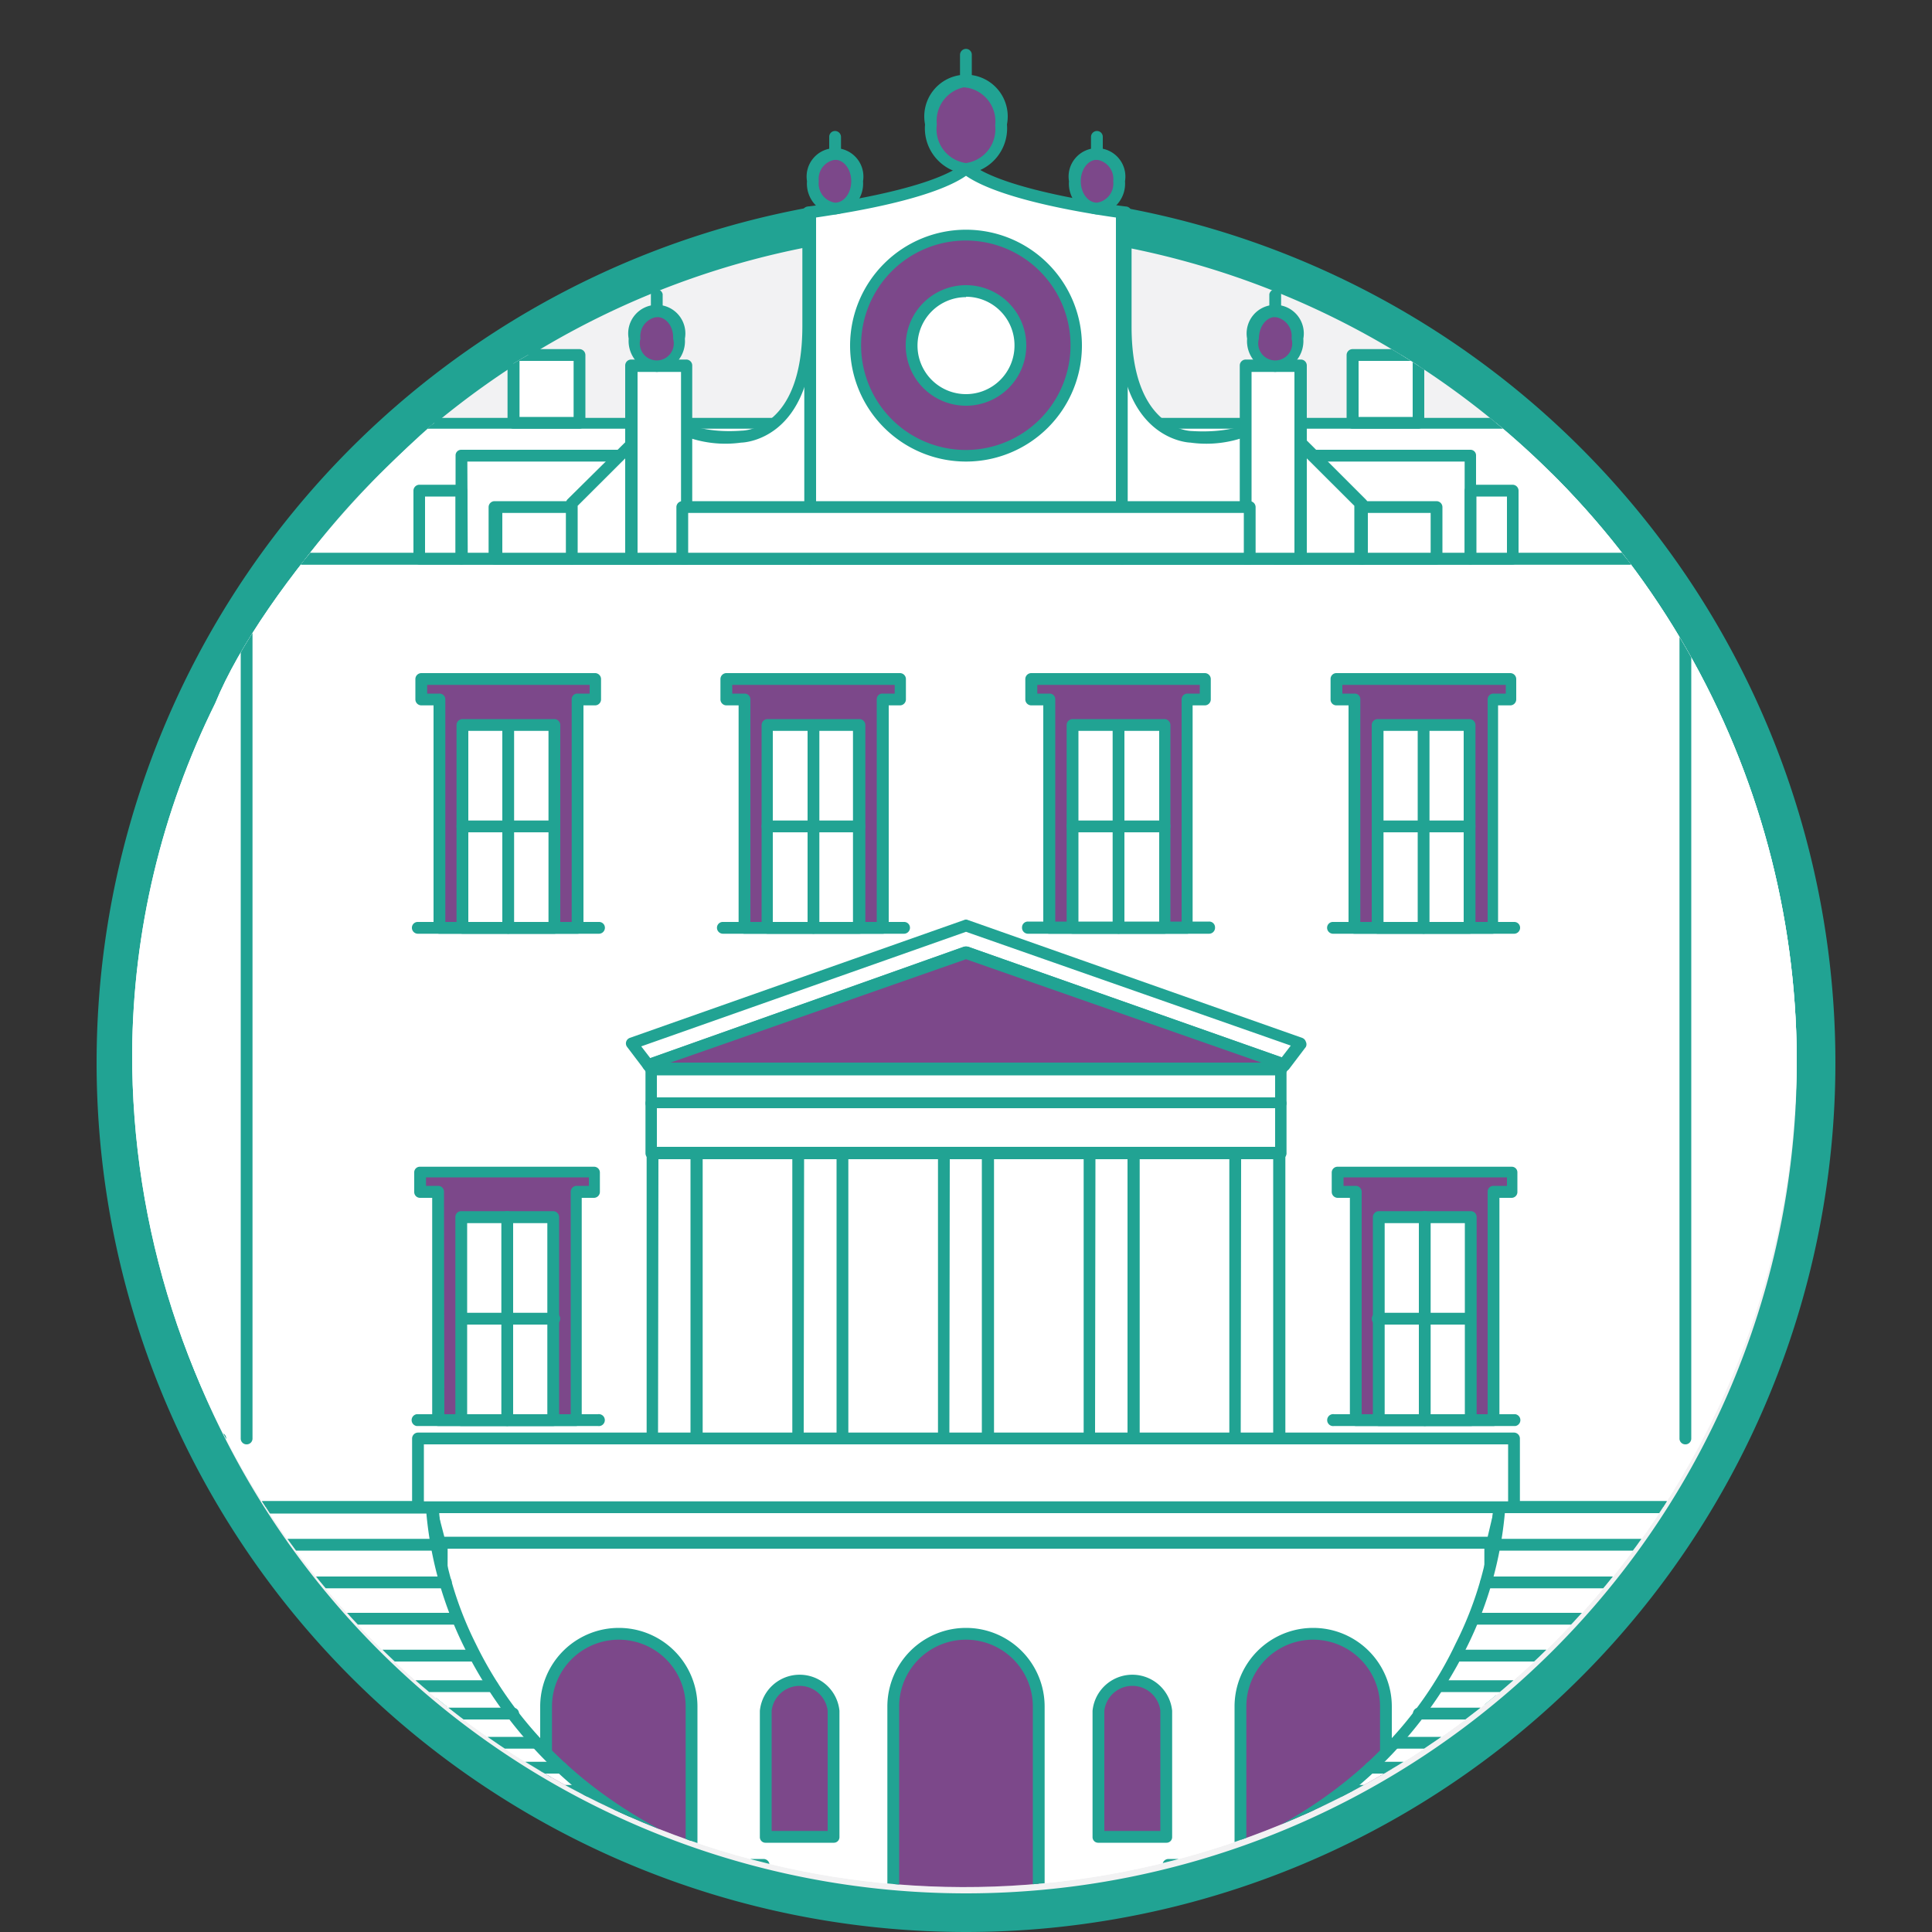 <svg id="ee5cfee9-d7be-4206-b0e6-d73f77500897" data-name="Layer 1" xmlns="http://www.w3.org/2000/svg" xmlns:xlink="http://www.w3.org/1999/xlink" viewBox="0 0 100 100"><rect x="0" y="0" width="100" height="100" fill="#333333" stroke="none"/><defs><style>.e8008dee-e476-4b03-8d6b-728af39c4eb4{fill:none;}.edc10908-64be-4241-b587-ab79366577a1{fill:#f2f2f3;}.b1302134-9e69-4011-a4de-a2a62435867b{fill:#21a393;}.f7893887-be23-4b32-9ea1-f15467b86771{clip-path:url(#a31acb4a-6ce8-41b7-b560-bdaf9e9a2a44);}.a06958da-f9d3-49f4-8c5c-467b8bf60094{fill:#fff;}.f8198b2d-4265-42f2-8d75-02bf1dbea6a1{fill:#7c488a;}.e67190f6-6859-4be3-a306-122ce189b8e1{clip-path:url(#ba9997ee-4f87-4f62-a33d-faa1277625e9);}</style><clipPath id="a31acb4a-6ce8-41b7-b560-bdaf9e9a2a44"><path class="e8008dee-e476-4b03-8d6b-728af39c4eb4" d="M93,54.73a43.08,43.08,0,1,1-86.16-.27,41.39,41.39,0,0,1,4.3-18.06c2.41-5.9,10.61-15.19,16.65-18.27.15-4.42-.4-5.94,1.08-11C30.93.22,48.75.67,50,.67c2.12,0,12.8-.19,18-.24.12,0,3.64,3.88,3.7,3.78.8-1.35.17,5.08.28,13.83A43,43,0,0,1,93,54.73Z"/></clipPath><clipPath id="ba9997ee-4f87-4f62-a33d-faa1277625e9"><path class="e8008dee-e476-4b03-8d6b-728af39c4eb4" d="M-32.54,54.73A43.12,43.12,0,0,1-78.28,97.92a43.33,43.33,0,0,1-40.41-43.46A41.52,41.52,0,0,1-114.4,36.4c2.42-5.9,10.61-15.19,16.65-18.27.16-4.42-.4-5.94,1.08-11C-94.62.22-76.79.67-75.58.67c2.11,0,12.8-.19,18-.24.11,0,3.63,3.88,3.69,3.78.81-1.35.17,5.08.28,13.83A42.49,42.49,0,0,1-38.24,33.62,42.45,42.45,0,0,1-32.54,54.73Z"/></clipPath></defs><title>boboli-gardens</title><circle class="edc10908-64be-4241-b587-ab79366577a1" cx="49.83" cy="55.18" r="43.89"/><path class="b1302134-9e69-4011-a4de-a2a62435867b" d="M50,12A43,43,0,1,1,7,55,43,43,0,0,1,50,12m0-2A45,45,0,1,0,95,55,45,45,0,0,0,50,10Z"/><g class="f7893887-be23-4b32-9ea1-f15467b86771"><rect class="a06958da-f9d3-49f4-8c5c-467b8bf60094" x="3.59" y="24.51" width="20.89" height="66.03"/><rect class="a06958da-f9d3-49f4-8c5c-467b8bf60094" x="76.07" y="24.51" width="20.89" height="66.03"/><rect class="a06958da-f9d3-49f4-8c5c-467b8bf60094" x="-11.37" y="28.91" width="122.74" height="62.52"/><path class="b1302134-9e69-4011-a4de-a2a62435867b" d="M111.37,91.74H-11.37a.3.3,0,0,1-.3-.31V28.91a.3.3,0,0,1,.3-.3H111.37a.3.3,0,0,1,.3.3V91.43A.3.3,0,0,1,111.37,91.74Zm-122.43-.61H111.06V29.22H-11.06Z"/><rect class="a06958da-f9d3-49f4-8c5c-467b8bf60094" x="-27.61" y="78.01" width="155.22" height="20.31"/><path class="b1302134-9e69-4011-a4de-a2a62435867b" d="M127.61,98.63H-27.61a.3.3,0,0,1-.3-.3V78a.29.29,0,0,1,.3-.3H127.61a.29.29,0,0,1,.3.3V98.33A.3.3,0,0,1,127.61,98.63ZM-27.3,98H127.3V78.32H-27.3Z"/><path class="a06958da-f9d3-49f4-8c5c-467b8bf60094" d="M.94,82a6,6,0,0,0-6.25,5.7V98.33H7.18V87.69A6,6,0,0,0,.94,82Z"/><path class="b1302134-9e69-4011-a4de-a2a62435867b" d="M7.18,98.63H-5.31a.31.31,0,0,1-.3-.3V87.69a6.31,6.31,0,0,1,6.55-6,6.3,6.3,0,0,1,6.54,6V98.33A.3.3,0,0,1,7.18,98.63ZM-5,98H6.87V87.69a5.69,5.69,0,0,0-5.93-5.4A5.69,5.69,0,0,0-5,87.69Z"/><path class="a06958da-f9d3-49f4-8c5c-467b8bf60094" d="M.94,85.47A2.66,2.66,0,0,0-1.84,88V98.33H3.72V88A2.67,2.67,0,0,0,.94,85.47Z"/><path class="b1302134-9e69-4011-a4de-a2a62435867b" d="M3.72,98.63H-1.84a.31.31,0,0,1-.31-.3V88A3,3,0,0,1,.94,85.16,3,3,0,0,1,4,88V98.33A.31.31,0,0,1,3.72,98.63ZM-1.54,98h5V88A2.37,2.37,0,0,0,.94,85.77,2.37,2.37,0,0,0-1.54,88Z"/><path class="a06958da-f9d3-49f4-8c5c-467b8bf60094" d="M99.06,82a6,6,0,0,0-6.24,5.7V98.33h12.49V87.69A6,6,0,0,0,99.06,82Z"/><path class="b1302134-9e69-4011-a4de-a2a62435867b" d="M105.31,98.63H92.82a.3.3,0,0,1-.3-.3V87.69a6.57,6.57,0,0,1,13.09,0V98.33A.31.31,0,0,1,105.31,98.63ZM93.13,98H105V87.69a6,6,0,0,0-11.87,0Z"/><path class="a06958da-f9d3-49f4-8c5c-467b8bf60094" d="M99.06,85.47A2.67,2.67,0,0,0,96.28,88V98.33h5.56V88A2.66,2.66,0,0,0,99.06,85.47Z"/><path class="b1302134-9e69-4011-a4de-a2a62435867b" d="M101.84,98.63H96.28a.31.31,0,0,1-.3-.3V88a3.09,3.09,0,0,1,6.17,0V98.33A.31.31,0,0,1,101.84,98.63ZM96.59,98h5V88a2.49,2.49,0,0,0-5,0Z"/><polygon class="a06958da-f9d3-49f4-8c5c-467b8bf60094" points="67.3 54.01 66.45 55.13 50 49.33 33.55 55.13 32.7 54.01 50 47.9 67.3 54.01"/><path class="b1302134-9e69-4011-a4de-a2a62435867b" d="M66.45,55.44l-.1,0L50,49.65,33.65,55.42a.3.3,0,0,1-.34-.11l-.85-1.12a.3.3,0,0,1-.05-.27.31.31,0,0,1,.19-.2l17.3-6.1a.23.23,0,0,1,.2,0l17.3,6.1a.31.31,0,0,1,.19.2.3.3,0,0,1,0,.27l-.85,1.12A.31.31,0,0,1,66.45,55.44ZM50,49l.1,0,16.24,5.73.47-.61L50,48.23,33.19,54.16l.47.61L49.9,49Z"/><polygon class="f8198b2d-4265-42f2-8d75-02bf1dbea6a1" points="66.45 55.13 66.28 55.35 33.72 55.35 33.55 55.13 50 49.33 66.45 55.13"/><path class="b1302134-9e69-4011-a4de-a2a62435867b" d="M66.28,55.65H33.72a.3.3,0,0,1-.25-.12l-.16-.22a.28.28,0,0,1-.05-.27.31.31,0,0,1,.19-.2L49.9,49a.34.34,0,0,1,.2,0l16.45,5.8a.31.31,0,0,1,.19.2.28.28,0,0,1,0,.27l-.16.22A.3.3,0,0,1,66.28,55.65ZM34.71,55H65.29L50,49.65Z"/><rect class="a06958da-f9d3-49f4-8c5c-467b8bf60094" x="33.72" y="55.35" width="32.56" height="1.76"/><path class="b1302134-9e69-4011-a4de-a2a62435867b" d="M66.28,57.41H33.72a.31.31,0,0,1-.31-.3V55.35a.3.3,0,0,1,.31-.3H66.28a.3.3,0,0,1,.31.3v1.76A.31.31,0,0,1,66.28,57.41ZM34,56.8H66V55.66H34Z"/><polygon class="a06958da-f9d3-49f4-8c5c-467b8bf60094" points="77.28 79.86 22.73 79.86 22.3 78.01 77.7 78.01 77.28 79.86"/><path class="b1302134-9e69-4011-a4de-a2a62435867b" d="M77.28,80.16H22.72a.3.3,0,0,1-.29-.23L22,78.08a.3.3,0,0,1,.06-.26.32.32,0,0,1,.24-.11H77.7a.32.32,0,0,1,.24.11.3.3,0,0,1,.06.26l-.43,1.85A.3.3,0,0,1,77.28,80.16ZM23,79.55H77l.29-1.23H22.68Z"/><rect class="a06958da-f9d3-49f4-8c5c-467b8bf60094" x="22.87" y="79.86" width="54.27" height="18.47"/><path class="b1302134-9e69-4011-a4de-a2a62435867b" d="M77.13,98.63H22.87a.31.31,0,0,1-.31-.3V79.86a.31.31,0,0,1,.31-.31H77.13a.31.31,0,0,1,.31.31V98.33A.31.31,0,0,1,77.13,98.63Zm-54-.61H76.83V80.16H23.17Z"/><path class="f8198b2d-4265-42f2-8d75-02bf1dbea6a1" d="M50,84.57a3.76,3.76,0,0,0-3.76,3.76v10h7.52v-10A3.76,3.76,0,0,0,50,84.57Z"/><path class="b1302134-9e69-4011-a4de-a2a62435867b" d="M53.76,98.63H46.24a.31.31,0,0,1-.31-.3v-10a4.07,4.07,0,0,1,8.14,0v10A.31.31,0,0,1,53.76,98.63ZM46.54,98h6.92V88.33a3.46,3.46,0,0,0-6.92,0Z"/><path class="f8198b2d-4265-42f2-8d75-02bf1dbea6a1" d="M68,84.57a3.76,3.76,0,0,0-3.76,3.76v10h7.52v-10A3.76,3.76,0,0,0,68,84.57Z"/><path class="b1302134-9e69-4011-a4de-a2a62435867b" d="M71.73,98.63H64.21a.31.31,0,0,1-.31-.3v-10a4.07,4.07,0,0,1,8.14,0v10A.31.31,0,0,1,71.73,98.63ZM64.51,98h6.92V88.33a3.46,3.46,0,0,0-6.92,0Z"/><path class="f8198b2d-4265-42f2-8d75-02bf1dbea6a1" d="M32,84.57a3.76,3.76,0,0,0-3.76,3.76v10h7.52v-10A3.76,3.76,0,0,0,32,84.57Z"/><path class="b1302134-9e69-4011-a4de-a2a62435867b" d="M35.79,98.63H28.27a.31.31,0,0,1-.31-.3v-10a4.07,4.07,0,0,1,8.14,0v10A.31.31,0,0,1,35.79,98.63ZM28.57,98h6.92V88.33a3.46,3.46,0,0,0-6.92,0Z"/><polygon class="a06958da-f9d3-49f4-8c5c-467b8bf60094" points="4.67 35.15 -4.35 35.15 -4.35 36.2 -3.42 36.2 -3.42 48.02 3.73 48.02 3.73 36.2 4.67 36.2 4.67 35.15"/><path class="b1302134-9e69-4011-a4de-a2a62435867b" d="M3.73,48.33H-3.42a.3.3,0,0,1-.3-.31V36.51h-.63a.31.31,0,0,1-.31-.31V35.15a.31.31,0,0,1,.31-.31h9a.3.3,0,0,1,.3.31V36.2a.3.3,0,0,1-.3.31H4V48A.31.31,0,0,1,3.73,48.33Zm-6.84-.61H3.43V36.2a.29.29,0,0,1,.3-.3h.63v-.45H-4v.45h.63a.3.3,0,0,1,.31.3Z"/><rect class="a06958da-f9d3-49f4-8c5c-467b8bf60094" x="-2.22" y="37.52" width="4.76" height="10.5"/><path class="b1302134-9e69-4011-a4de-a2a62435867b" d="M2.54,48.33H-2.22A.31.31,0,0,1-2.53,48V37.52a.31.31,0,0,1,.31-.3H2.54a.31.31,0,0,1,.3.3V48A.31.31,0,0,1,2.54,48.33Zm-4.46-.61H2.23V37.83H-1.92Z"/><path class="b1302134-9e69-4011-a4de-a2a62435867b" d="M.16,48.33A.31.31,0,0,1-.15,48V37.52a.31.31,0,0,1,.31-.3.3.3,0,0,1,.3.3V48A.3.3,0,0,1,.16,48.33Z"/><path class="b1302134-9e69-4011-a4de-a2a62435867b" d="M2.54,43.08H-2.22a.31.31,0,0,1-.31-.31.3.3,0,0,1,.31-.3H2.54a.3.3,0,0,1,.3.3A.31.31,0,0,1,2.54,43.08Z"/><path class="b1302134-9e69-4011-a4de-a2a62435867b" d="M4.85,48.33H-4.53A.31.31,0,0,1-4.84,48a.3.3,0,0,1,.31-.3H4.85a.3.3,0,0,1,.3.3A.31.31,0,0,1,4.85,48.33Z"/><polygon class="a06958da-f9d3-49f4-8c5c-467b8bf60094" points="4.67 60.63 -4.35 60.63 -4.35 61.69 -3.42 61.69 -3.42 73.5 3.73 73.5 3.73 61.69 4.67 61.69 4.67 60.63"/><path class="b1302134-9e69-4011-a4de-a2a62435867b" d="M3.73,73.81H-3.42a.3.3,0,0,1-.3-.3V62h-.63a.31.31,0,0,1-.31-.31v-1a.3.3,0,0,1,.31-.3h9a.29.29,0,0,1,.3.3v1a.3.3,0,0,1-.3.31H4V73.51A.31.31,0,0,1,3.73,73.81Zm-6.84-.61H3.43V61.68a.3.3,0,0,1,.3-.3h.63v-.44H-4v.44h.63a.31.31,0,0,1,.31.3Z"/><rect class="a06958da-f9d3-49f4-8c5c-467b8bf60094" x="-2.22" y="63.01" width="4.76" height="10.5"/><path class="b1302134-9e69-4011-a4de-a2a62435867b" d="M2.54,73.81H-2.22a.31.31,0,0,1-.31-.3V63a.31.31,0,0,1,.31-.31H2.54a.31.31,0,0,1,.3.31v10.5A.31.31,0,0,1,2.54,73.81Zm-4.46-.61H2.23V63.31H-1.92Z"/><path class="b1302134-9e69-4011-a4de-a2a62435867b" d="M.16,73.81a.31.31,0,0,1-.31-.3V63a.31.31,0,0,1,.31-.31.3.3,0,0,1,.3.31v10.5A.3.3,0,0,1,.16,73.81Z"/><path class="b1302134-9e69-4011-a4de-a2a62435867b" d="M2.54,68.56H-2.22a.31.31,0,0,1-.31-.3A.31.31,0,0,1-2.22,68H2.54a.31.31,0,0,1,0,.61Z"/><path class="b1302134-9e69-4011-a4de-a2a62435867b" d="M4.85,73.81H-4.53a.31.31,0,0,1-.31-.3.31.31,0,0,1,.31-.31H4.85a.31.31,0,0,1,0,.61Z"/><polygon class="a06958da-f9d3-49f4-8c5c-467b8bf60094" points="104.35 35.15 95.33 35.15 95.33 36.2 96.27 36.2 96.27 48.02 103.42 48.02 103.42 36.2 104.35 36.2 104.35 35.15"/><path class="b1302134-9e69-4011-a4de-a2a62435867b" d="M103.42,48.33H96.27A.31.31,0,0,1,96,48V36.51h-.63a.3.3,0,0,1-.3-.31V35.15a.3.3,0,0,1,.3-.31h9a.31.31,0,0,1,.31.31V36.2a.31.31,0,0,1-.31.31h-.63V48A.3.3,0,0,1,103.42,48.33Zm-6.85-.61h6.54V36.2a.3.3,0,0,1,.31-.3h.63v-.45H95.64v.45h.63a.29.29,0,0,1,.3.3Z"/><rect class="a06958da-f9d3-49f4-8c5c-467b8bf60094" x="97.46" y="37.52" width="4.76" height="10.5"/><path class="b1302134-9e69-4011-a4de-a2a62435867b" d="M102.22,48.33H97.46a.31.31,0,0,1-.3-.31V37.52a.31.31,0,0,1,.3-.3h4.76a.31.31,0,0,1,.31.3V48A.31.31,0,0,1,102.22,48.33Zm-4.45-.61h4.15V37.83H97.77Z"/><path class="b1302134-9e69-4011-a4de-a2a62435867b" d="M99.84,48.33a.3.3,0,0,1-.3-.31V37.52a.3.3,0,0,1,.3-.3.31.31,0,0,1,.31.3V48A.31.31,0,0,1,99.84,48.33Z"/><path class="b1302134-9e69-4011-a4de-a2a62435867b" d="M102.22,43.08H97.46a.31.31,0,0,1-.3-.31.3.3,0,0,1,.3-.3h4.76a.3.3,0,0,1,.31.3A.31.31,0,0,1,102.22,43.08Z"/><path class="b1302134-9e69-4011-a4de-a2a62435867b" d="M104.53,48.33H95.15a.31.31,0,0,1-.3-.31.3.3,0,0,1,.3-.3h9.38a.3.3,0,0,1,.31.3A.31.31,0,0,1,104.53,48.33Z"/><polygon class="a06958da-f9d3-49f4-8c5c-467b8bf60094" points="104.35 60.63 95.33 60.63 95.33 61.69 96.27 61.69 96.27 73.5 103.42 73.5 103.42 61.69 104.35 61.69 104.35 60.63"/><path class="b1302134-9e69-4011-a4de-a2a62435867b" d="M103.42,73.81H96.27a.31.31,0,0,1-.31-.3V62h-.63a.3.3,0,0,1-.3-.31v-1a.29.29,0,0,1,.3-.3h9a.3.3,0,0,1,.31.3v1a.31.31,0,0,1-.31.31h-.63V73.51A.3.3,0,0,1,103.42,73.81Zm-6.85-.61h6.54V61.68a.31.31,0,0,1,.31-.3h.63v-.44H95.64v.44h.63a.3.3,0,0,1,.3.3Z"/><rect class="a06958da-f9d3-49f4-8c5c-467b8bf60094" x="97.46" y="63.01" width="4.76" height="10.5"/><path class="b1302134-9e69-4011-a4de-a2a62435867b" d="M102.22,73.81H97.46a.31.31,0,0,1-.3-.3V63a.31.31,0,0,1,.3-.31h4.76a.31.31,0,0,1,.31.31v10.5A.31.31,0,0,1,102.22,73.81Zm-4.45-.61h4.15V63.31H97.77Z"/><path class="b1302134-9e69-4011-a4de-a2a62435867b" d="M99.84,73.81a.3.3,0,0,1-.3-.3V63a.3.3,0,0,1,.3-.31.31.31,0,0,1,.31.31v10.5A.31.31,0,0,1,99.84,73.81Z"/><path class="b1302134-9e69-4011-a4de-a2a62435867b" d="M102.22,68.56H97.46a.31.31,0,0,1,0-.61h4.76a.31.31,0,1,1,0,.61Z"/><path class="b1302134-9e69-4011-a4de-a2a62435867b" d="M104.53,73.81H95.15a.31.31,0,0,1,0-.61h9.38a.31.31,0,1,1,0,.61Z"/><polygon class="f8198b2d-4265-42f2-8d75-02bf1dbea6a1" points="30.76 60.63 21.74 60.63 21.74 61.69 22.68 61.69 22.68 73.5 29.83 73.5 29.83 61.69 30.76 61.69 30.76 60.63"/><path class="b1302134-9e69-4011-a4de-a2a62435867b" d="M29.83,73.81H22.68a.31.31,0,0,1-.31-.3V62h-.63a.3.3,0,0,1-.3-.31v-1a.29.29,0,0,1,.3-.3h9a.3.3,0,0,1,.31.3v1a.31.31,0,0,1-.31.31h-.63V73.51A.31.31,0,0,1,29.83,73.81ZM23,73.2h6.54V61.68a.31.31,0,0,1,.31-.3h.63v-.44H22.05v.44h.63a.3.3,0,0,1,.3.3Z"/><rect class="a06958da-f9d3-49f4-8c5c-467b8bf60094" x="23.87" y="63.01" width="4.76" height="10.5"/><path class="b1302134-9e69-4011-a4de-a2a62435867b" d="M28.63,73.81H23.87a.3.3,0,0,1-.3-.3V63a.3.3,0,0,1,.3-.31h4.76a.31.31,0,0,1,.31.31v10.5A.31.31,0,0,1,28.63,73.81Zm-4.45-.61h4.15V63.31H24.18Z"/><path class="b1302134-9e69-4011-a4de-a2a62435867b" d="M26.25,73.81a.3.3,0,0,1-.3-.3V63a.3.3,0,0,1,.3-.31.31.31,0,0,1,.31.31v10.5A.31.31,0,0,1,26.25,73.81Z"/><path class="b1302134-9e69-4011-a4de-a2a62435867b" d="M28.63,68.56H23.87a.31.31,0,0,1,0-.61h4.76a.31.31,0,1,1,0,.61Z"/><path class="b1302134-9e69-4011-a4de-a2a62435867b" d="M30.94,73.81H21.56a.31.31,0,0,1,0-.61h9.38a.31.31,0,1,1,0,.61Z"/><polygon class="f8198b2d-4265-42f2-8d75-02bf1dbea6a1" points="78.26 60.63 69.24 60.63 69.24 61.69 70.17 61.69 70.17 73.5 77.32 73.5 77.32 61.69 78.26 61.69 78.26 60.63"/><path class="b1302134-9e69-4011-a4de-a2a62435867b" d="M77.32,73.81H70.17a.31.31,0,0,1-.3-.3V62h-.63a.31.31,0,0,1-.31-.31v-1a.3.3,0,0,1,.31-.3h9a.29.29,0,0,1,.3.3v1a.3.3,0,0,1-.3.31h-.63V73.51A.31.31,0,0,1,77.32,73.81Zm-6.84-.61H77V61.68a.3.3,0,0,1,.3-.3H78v-.44H69.54v.44h.63a.31.31,0,0,1,.31.3Z"/><rect class="a06958da-f9d3-49f4-8c5c-467b8bf60094" x="71.37" y="63.01" width="4.76" height="10.5"/><path class="b1302134-9e69-4011-a4de-a2a62435867b" d="M76.13,73.81H71.37a.31.31,0,0,1-.31-.3V63a.31.31,0,0,1,.31-.31h4.76a.3.3,0,0,1,.3.31v10.5A.3.3,0,0,1,76.13,73.81Zm-4.46-.61h4.15V63.31H71.67Z"/><path class="b1302134-9e69-4011-a4de-a2a62435867b" d="M73.75,73.81a.31.31,0,0,1-.31-.3V63a.31.31,0,0,1,.31-.31.3.3,0,0,1,.3.31v10.5A.3.3,0,0,1,73.75,73.81Z"/><path class="b1302134-9e69-4011-a4de-a2a62435867b" d="M76.13,68.56H71.37a.31.31,0,1,1,0-.61h4.76a.31.31,0,0,1,0,.61Z"/><path class="b1302134-9e69-4011-a4de-a2a62435867b" d="M78.44,73.81H69.06a.31.31,0,1,1,0-.61h9.38a.31.31,0,0,1,0,.61Z"/><polygon class="f8198b2d-4265-42f2-8d75-02bf1dbea6a1" points="30.83 35.15 21.8 35.15 21.8 36.2 22.74 36.2 22.74 48.02 29.89 48.02 29.89 36.2 30.83 36.2 30.83 35.15"/><path class="b1302134-9e69-4011-a4de-a2a62435867b" d="M29.89,48.33H22.74a.3.3,0,0,1-.3-.31V36.51h-.63a.31.31,0,0,1-.31-.31V35.15a.31.31,0,0,1,.31-.31h9a.31.31,0,0,1,.3.31V36.2a.31.31,0,0,1-.3.31H30.2V48A.31.31,0,0,1,29.89,48.33Zm-6.84-.61h6.54V36.2a.29.29,0,0,1,.3-.3h.63v-.45H22.11v.45h.63a.3.3,0,0,1,.31.3Z"/><rect class="a06958da-f9d3-49f4-8c5c-467b8bf60094" x="23.94" y="37.52" width="4.76" height="10.5"/><path class="b1302134-9e69-4011-a4de-a2a62435867b" d="M28.69,48.33H23.94a.31.31,0,0,1-.31-.31V37.52a.31.31,0,0,1,.31-.3h4.75a.31.31,0,0,1,.31.3V48A.31.31,0,0,1,28.69,48.33Zm-4.45-.61h4.15V37.83H24.24Z"/><path class="b1302134-9e69-4011-a4de-a2a62435867b" d="M26.32,48.33A.31.31,0,0,1,26,48V37.52a.31.31,0,0,1,.61,0V48A.31.31,0,0,1,26.32,48.33Z"/><path class="b1302134-9e69-4011-a4de-a2a62435867b" d="M28.69,43.08H23.94a.31.31,0,0,1-.31-.31.3.3,0,0,1,.31-.3h4.75a.3.3,0,0,1,.31.3A.31.31,0,0,1,28.69,43.08Z"/><path class="b1302134-9e69-4011-a4de-a2a62435867b" d="M31,48.33H21.63a.31.31,0,0,1-.31-.31.3.3,0,0,1,.31-.3H31a.3.3,0,0,1,.31.3A.31.31,0,0,1,31,48.33Z"/><polygon class="f8198b2d-4265-42f2-8d75-02bf1dbea6a1" points="46.62 35.15 37.59 35.15 37.59 36.2 38.53 36.2 38.53 48.02 45.68 48.02 45.68 36.2 46.62 36.2 46.62 35.15"/><path class="b1302134-9e69-4011-a4de-a2a62435867b" d="M45.68,48.33H38.53a.3.3,0,0,1-.3-.31V36.51h-.64a.31.31,0,0,1-.3-.31V35.15a.31.31,0,0,1,.3-.31h9a.31.31,0,0,1,.3.31V36.2a.31.31,0,0,1-.3.31H46V48A.31.31,0,0,1,45.68,48.33Zm-6.84-.61h6.54V36.2a.29.29,0,0,1,.3-.3h.63v-.45H37.9v.45h.63a.3.3,0,0,1,.31.3Z"/><rect class="a06958da-f9d3-49f4-8c5c-467b8bf60094" x="39.73" y="37.52" width="4.76" height="10.5"/><path class="b1302134-9e69-4011-a4de-a2a62435867b" d="M44.48,48.33H39.73a.31.31,0,0,1-.31-.31V37.52a.31.31,0,0,1,.31-.3h4.75a.31.31,0,0,1,.31.3V48A.31.31,0,0,1,44.48,48.33ZM40,47.72h4.15V37.83H40Z"/><path class="b1302134-9e69-4011-a4de-a2a62435867b" d="M42.11,48.33A.31.31,0,0,1,41.8,48V37.52a.31.31,0,0,1,.61,0V48A.31.31,0,0,1,42.11,48.33Z"/><path class="b1302134-9e69-4011-a4de-a2a62435867b" d="M44.48,43.08H39.73a.31.31,0,0,1-.31-.31.3.3,0,0,1,.31-.3h4.75a.3.3,0,0,1,.31.3A.31.31,0,0,1,44.48,43.08Z"/><path class="b1302134-9e69-4011-a4de-a2a62435867b" d="M46.79,48.33H37.42a.31.31,0,0,1-.31-.31.3.3,0,0,1,.31-.3h9.37a.3.3,0,0,1,.31.3A.31.31,0,0,1,46.79,48.33Z"/><polygon class="f8198b2d-4265-42f2-8d75-02bf1dbea6a1" points="62.41 35.15 53.38 35.15 53.38 36.2 54.32 36.2 54.32 48.02 61.47 48.02 61.47 36.2 62.41 36.2 62.41 35.15"/><path class="b1302134-9e69-4011-a4de-a2a62435867b" d="M61.47,48.33H54.32A.31.31,0,0,1,54,48V36.51h-.63a.31.31,0,0,1-.3-.31V35.15a.31.31,0,0,1,.3-.31h9a.31.31,0,0,1,.3.31V36.2a.31.31,0,0,1-.3.31h-.64V48A.3.3,0,0,1,61.47,48.33Zm-6.85-.61h6.54V36.2a.3.3,0,0,1,.31-.3h.63v-.45H53.69v.45h.63a.29.29,0,0,1,.3.3Z"/><rect class="a06958da-f9d3-49f4-8c5c-467b8bf60094" x="55.52" y="37.52" width="4.76" height="10.5"/><path class="b1302134-9e69-4011-a4de-a2a62435867b" d="M60.27,48.33H55.52a.31.31,0,0,1-.31-.31V37.52a.31.31,0,0,1,.31-.3h4.75a.31.31,0,0,1,.31.3V48A.31.31,0,0,1,60.27,48.33Zm-4.45-.61H60V37.83H55.82Z"/><path class="b1302134-9e69-4011-a4de-a2a62435867b" d="M57.89,48.33a.31.31,0,0,1-.3-.31V37.52a.31.31,0,0,1,.61,0V48A.31.31,0,0,1,57.89,48.33Z"/><path class="b1302134-9e69-4011-a4de-a2a62435867b" d="M60.27,43.08H55.52a.31.31,0,0,1-.31-.31.3.3,0,0,1,.31-.3h4.75a.3.3,0,0,1,.31.3A.31.31,0,0,1,60.27,43.08Z"/><path class="b1302134-9e69-4011-a4de-a2a62435867b" d="M62.58,48.33H53.21A.31.31,0,0,1,52.9,48a.3.3,0,0,1,.31-.3h9.37a.3.3,0,0,1,.31.3A.31.31,0,0,1,62.58,48.33Z"/><polygon class="f8198b2d-4265-42f2-8d75-02bf1dbea6a1" points="78.19 35.15 69.17 35.15 69.17 36.2 70.11 36.2 70.11 48.02 77.26 48.02 77.26 36.2 78.19 36.2 78.19 35.15"/><path class="b1302134-9e69-4011-a4de-a2a62435867b" d="M77.26,48.33H70.11A.31.31,0,0,1,69.8,48V36.51h-.63a.3.3,0,0,1-.3-.31V35.15a.3.3,0,0,1,.3-.31h9a.31.31,0,0,1,.31.31V36.2a.31.31,0,0,1-.31.31h-.63V48A.3.3,0,0,1,77.26,48.33Zm-6.85-.61H77V36.2a.3.3,0,0,1,.31-.3h.63v-.45H69.48v.45h.63a.29.29,0,0,1,.3.3Z"/><rect class="a06958da-f9d3-49f4-8c5c-467b8bf60094" x="71.31" y="37.52" width="4.76" height="10.5"/><path class="b1302134-9e69-4011-a4de-a2a62435867b" d="M76.06,48.33H71.31A.31.31,0,0,1,71,48V37.52a.31.31,0,0,1,.31-.3h4.75a.31.31,0,0,1,.31.3V48A.31.31,0,0,1,76.06,48.33Zm-4.45-.61h4.15V37.83H71.61Z"/><path class="b1302134-9e69-4011-a4de-a2a62435867b" d="M73.68,48.33a.31.31,0,0,1-.3-.31V37.52a.31.31,0,0,1,.61,0V48A.31.31,0,0,1,73.68,48.33Z"/><path class="b1302134-9e69-4011-a4de-a2a62435867b" d="M76.06,43.08H71.31a.31.31,0,0,1-.31-.31.3.3,0,0,1,.31-.3h4.75a.3.3,0,0,1,.31.3A.31.31,0,0,1,76.06,43.08Z"/><path class="b1302134-9e69-4011-a4de-a2a62435867b" d="M78.37,48.33H69a.31.31,0,0,1-.31-.31.3.3,0,0,1,.31-.3h9.37a.3.3,0,0,1,.31.3A.31.31,0,0,1,78.37,48.33Z"/><polygon class="a06958da-f9d3-49f4-8c5c-467b8bf60094" points="100.49 21.88 -0.49 21.88 -19.18 28.91 119.18 28.91 100.49 21.88"/><path class="b1302134-9e69-4011-a4de-a2a62435867b" d="M119.18,29.22H-19.18a.3.3,0,0,1-.3-.25.29.29,0,0,1,.19-.34l18.69-7a.22.22,0,0,1,.11,0h101a.22.22,0,0,1,.11,0l18.69,7a.29.29,0,0,1,.19.34A.3.3,0,0,1,119.18,29.22Zm-136.69-.61h135l-17.07-6.42H-.44Z"/><path class="a06958da-f9d3-49f4-8c5c-467b8bf60094" d="M11.41,80.7V78h11s.11,13,15.15,18.52h-6l-15.83-.34S11.86,87.1,11.41,80.7Z"/><path class="b1302134-9e69-4011-a4de-a2a62435867b" d="M37.56,96.83h-6L15.78,96.5a.32.32,0,0,1-.28-.19c0-.09-3.95-9.21-4.4-15.58V78a.3.3,0,0,1,.31-.3h11a.3.3,0,0,1,.3.3,18.42,18.42,0,0,0,1.92,7.09c1.72,3.54,5.37,8.34,13,11.14a.32.32,0,0,1,.2.34A.31.31,0,0,1,37.56,96.83ZM16,95.89l15.62.33H36A22.49,22.49,0,0,1,24.07,85.34a19.48,19.48,0,0,1-2-7H11.71v2.37C12.12,86.48,15.44,94.59,16,95.89Z"/><rect class="a06958da-f9d3-49f4-8c5c-467b8bf60094" x="31.61" y="96.53" width="7.91" height="1.8"/><path class="b1302134-9e69-4011-a4de-a2a62435867b" d="M39.52,98.63H31.61a.31.31,0,0,1-.31-.3v-1.8a.31.31,0,0,1,.31-.31h7.91a.31.31,0,0,1,.31.31v1.8A.31.31,0,0,1,39.52,98.63ZM31.91,98h7.31V96.83H31.91Z"/><path class="b1302134-9e69-4011-a4de-a2a62435867b" d="M22.63,80.26H11.41a.31.31,0,1,1,0-.61H22.63a.31.31,0,0,1,0,.61Z"/><path class="b1302134-9e69-4011-a4de-a2a62435867b" d="M23.08,82.21H11.86a.31.31,0,0,1-.31-.31.3.3,0,0,1,.31-.3H23.08a.29.29,0,0,1,.3.3A.3.3,0,0,1,23.08,82.21Z"/><path class="b1302134-9e69-4011-a4de-a2a62435867b" d="M23.72,84.09H12.5a.31.31,0,1,1,0-.61H23.72a.31.31,0,0,1,0,.61Z"/><path class="b1302134-9e69-4011-a4de-a2a62435867b" d="M24.48,86H13.26a.29.29,0,0,1-.3-.3.3.3,0,0,1,.3-.31H24.48a.31.31,0,0,1,.31.31A.3.3,0,0,1,24.48,86Z"/><path class="b1302134-9e69-4011-a4de-a2a62435867b" d="M25.49,87.58H14.27a.3.3,0,0,1-.3-.31.29.29,0,0,1,.3-.3H25.49a.29.29,0,0,1,.3.3A.3.3,0,0,1,25.49,87.58Z"/><path class="b1302134-9e69-4011-a4de-a2a62435867b" d="M26.5,89H15.28a.31.31,0,0,1,0-.61H26.5a.31.31,0,1,1,0,.61Z"/><path class="b1302134-9e69-4011-a4de-a2a62435867b" d="M27.74,90.51H16.52a.3.3,0,0,1-.3-.31.29.29,0,0,1,.3-.3H27.74a.3.3,0,0,1,.31.3A.31.31,0,0,1,27.74,90.51Z"/><path class="b1302134-9e69-4011-a4de-a2a62435867b" d="M29,91.8H17.82a.31.31,0,0,1,0-.61H29a.31.31,0,1,1,0,.61Z"/><path class="b1302134-9e69-4011-a4de-a2a62435867b" d="M30.51,93H19.29a.31.31,0,1,1,0-.61H30.51a.31.31,0,0,1,0,.61Z"/><path class="b1302134-9e69-4011-a4de-a2a62435867b" d="M32.29,94.27H21.07a.3.3,0,0,1-.31-.3.31.31,0,0,1,.31-.31H32.29a.3.3,0,0,1,.3.31A.29.29,0,0,1,32.29,94.27Z"/><path class="b1302134-9e69-4011-a4de-a2a62435867b" d="M34.08,95.3H22.86a.3.3,0,0,1-.31-.3.31.31,0,0,1,.31-.31H34.08a.31.31,0,0,1,.3.31A.3.3,0,0,1,34.08,95.3Z"/><path class="a06958da-f9d3-49f4-8c5c-467b8bf60094" d="M11.41,80.7s2.69,12.46,20.2,15.83v1.8H11.41Z"/><path class="b1302134-9e69-4011-a4de-a2a62435867b" d="M31.61,98.63H11.41a.31.31,0,0,1-.31-.3V80.7a.3.3,0,0,1,.6-.06,17.86,17.86,0,0,0,3.5,6.55c2.58,3.18,7.53,7.32,16.47,9a.3.3,0,0,1,.24.3v1.8A.3.3,0,0,1,31.61,98.63ZM11.71,98H31.3V96.78c-9-1.79-14-6-16.6-9.23a20.58,20.58,0,0,1-3-5Z"/><path class="a06958da-f9d3-49f4-8c5c-467b8bf60094" d="M88.59,80.7V78h-11s-.11,13-15.15,18.52h6l15.83-.34S88.14,87.1,88.59,80.7Z"/><path class="b1302134-9e69-4011-a4de-a2a62435867b" d="M62.44,96.83a.31.31,0,0,1-.3-.25.32.32,0,0,1,.2-.34c7.67-2.8,11.33-7.62,13-11.16A18.46,18.46,0,0,0,77.29,78a.3.3,0,0,1,.3-.3h11a.3.3,0,0,1,.31.3v2.72c-.45,6.37-4.36,15.49-4.4,15.58a.32.32,0,0,1-.28.19l-15.82.33Zm1.6-.61h4.35L84,95.89c.55-1.3,3.87-9.42,4.28-15.2V78.32H77.89a19.48,19.48,0,0,1-2,7A22.49,22.49,0,0,1,64,96.22ZM88.59,80.7h0Z"/><rect class="a06958da-f9d3-49f4-8c5c-467b8bf60094" x="60.48" y="96.53" width="7.91" height="1.8" transform="translate(128.87 194.85) rotate(180)"/><path class="b1302134-9e69-4011-a4de-a2a62435867b" d="M68.39,98.63H60.48a.31.31,0,0,1-.31-.3v-1.8a.31.31,0,0,1,.31-.31h7.91a.31.31,0,0,1,.31.31v1.8A.31.31,0,0,1,68.39,98.63ZM60.78,98h7.31V96.83H60.78Z"/><path class="b1302134-9e69-4011-a4de-a2a62435867b" d="M88.59,80.26H77.37a.31.31,0,0,1,0-.61H88.59a.31.31,0,1,1,0,.61Z"/><path class="b1302134-9e69-4011-a4de-a2a62435867b" d="M88.14,82.21H76.92a.3.3,0,0,1-.3-.31.29.29,0,0,1,.3-.3H88.14a.3.3,0,0,1,.31.3A.31.31,0,0,1,88.14,82.21Z"/><path class="b1302134-9e69-4011-a4de-a2a62435867b" d="M87.5,84.09H76.28a.31.31,0,0,1,0-.61H87.5a.31.31,0,1,1,0,.61Z"/><path class="b1302134-9e69-4011-a4de-a2a62435867b" d="M86.74,86H75.52a.3.3,0,0,1-.31-.3.31.31,0,0,1,.31-.31H86.74a.3.3,0,0,1,.3.31A.29.29,0,0,1,86.74,86Z"/><path class="b1302134-9e69-4011-a4de-a2a62435867b" d="M85.73,87.58H74.51a.3.3,0,0,1-.3-.31.29.29,0,0,1,.3-.3H85.73a.29.29,0,0,1,.3.3A.3.3,0,0,1,85.73,87.58Z"/><path class="b1302134-9e69-4011-a4de-a2a62435867b" d="M84.72,89H73.5a.31.31,0,1,1,0-.61H84.72a.31.31,0,0,1,0,.61Z"/><path class="b1302134-9e69-4011-a4de-a2a62435867b" d="M83.48,90.51H72.26A.31.31,0,0,1,72,90.2a.3.3,0,0,1,.31-.3H83.48a.29.29,0,0,1,.3.3A.3.3,0,0,1,83.48,90.51Z"/><path class="b1302134-9e69-4011-a4de-a2a62435867b" d="M82.18,91.8H71a.31.31,0,1,1,0-.61H82.18a.31.31,0,0,1,0,.61Z"/><path class="b1302134-9e69-4011-a4de-a2a62435867b" d="M80.71,93H69.49a.31.31,0,0,1,0-.61H80.71a.31.31,0,1,1,0,.61Z"/><path class="b1302134-9e69-4011-a4de-a2a62435867b" d="M78.93,94.27H67.71a.29.29,0,0,1-.3-.3.3.3,0,0,1,.3-.31H78.93a.31.31,0,0,1,.31.31A.3.3,0,0,1,78.93,94.27Z"/><path class="b1302134-9e69-4011-a4de-a2a62435867b" d="M77.14,95.3H65.92a.3.3,0,0,1-.3-.3.31.31,0,0,1,.3-.31H77.14a.31.31,0,0,1,.31.31A.3.3,0,0,1,77.14,95.3Z"/><path class="a06958da-f9d3-49f4-8c5c-467b8bf60094" d="M88.59,80.7S85.9,93.16,68.39,96.53v1.8h20.2Z"/><path class="b1302134-9e69-4011-a4de-a2a62435867b" d="M88.59,98.63H68.39a.3.3,0,0,1-.3-.3v-1.8a.3.3,0,0,1,.24-.3c8.94-1.72,13.89-5.86,16.47-9a17.86,17.86,0,0,0,3.5-6.55.3.3,0,0,1,.6.06V98.33A.31.31,0,0,1,88.59,98.63ZM68.7,98H88.29V82.57a20.58,20.58,0,0,1-3,5c-2.62,3.23-7.62,7.44-16.6,9.23Z"/><rect class="a06958da-f9d3-49f4-8c5c-467b8bf60094" x="23.88" y="23.58" width="10.1" height="5.33"/><path class="b1302134-9e69-4011-a4de-a2a62435867b" d="M34,29.22H23.88a.3.3,0,0,1-.3-.31V23.58a.29.29,0,0,1,.3-.3H34a.29.29,0,0,1,.3.3v5.33A.3.3,0,0,1,34,29.22Zm-9.79-.61h9.48V23.89H24.19Z"/><rect class="a06958da-f9d3-49f4-8c5c-467b8bf60094" x="21.7" y="25.4" width="2.18" height="3.52"/><path class="b1302134-9e69-4011-a4de-a2a62435867b" d="M23.88,29.22H21.7a.31.31,0,0,1-.3-.31V25.4a.31.31,0,0,1,.3-.31h2.18a.31.31,0,0,1,.31.31v3.51A.31.31,0,0,1,23.88,29.22ZM22,28.61h1.57V25.7H22Z"/><rect class="a06958da-f9d3-49f4-8c5c-467b8bf60094" x="25.65" y="26.25" width="3.95" height="2.67"/><path class="b1302134-9e69-4011-a4de-a2a62435867b" d="M29.6,29.22h-4a.31.31,0,0,1-.31-.31V26.25a.31.31,0,0,1,.31-.31h4a.3.3,0,0,1,.3.31v2.66A.3.3,0,0,1,29.6,29.22ZM26,28.61h3.34V26.55H26Z"/><rect class="a06958da-f9d3-49f4-8c5c-467b8bf60094" x="66.02" y="23.58" width="10.1" height="5.33" transform="translate(142.14 52.49) rotate(180)"/><path class="b1302134-9e69-4011-a4de-a2a62435867b" d="M76.12,29.22H66a.3.3,0,0,1-.3-.31V23.58a.29.29,0,0,1,.3-.3h10.1a.29.29,0,0,1,.3.3v5.33A.3.3,0,0,1,76.12,29.22Zm-9.79-.61h9.48V23.89H66.33Z"/><rect class="a06958da-f9d3-49f4-8c5c-467b8bf60094" x="76.12" y="25.4" width="2.18" height="3.52" transform="translate(154.41 54.31) rotate(180)"/><path class="b1302134-9e69-4011-a4de-a2a62435867b" d="M78.3,29.22H76.12a.31.31,0,0,1-.31-.31V25.4a.31.31,0,0,1,.31-.31H78.3a.31.31,0,0,1,.3.31v3.51A.31.31,0,0,1,78.3,29.22Zm-1.88-.61H78V25.7H76.42Z"/><rect class="a06958da-f9d3-49f4-8c5c-467b8bf60094" x="70.4" y="26.25" width="3.95" height="2.67" transform="translate(144.76 55.16) rotate(180)"/><path class="b1302134-9e69-4011-a4de-a2a62435867b" d="M74.35,29.22H70.4a.3.3,0,0,1-.3-.31V26.25a.3.3,0,0,1,.3-.31h3.95a.31.31,0,0,1,.31.31v2.66A.31.31,0,0,1,74.35,29.22Zm-3.64-.61h3.34V26.55H70.71Z"/><path class="a06958da-f9d3-49f4-8c5c-467b8bf60094" d="M65.83,21.48s-1.14,1.34-4.19,1.15c0,0-3.43,0-3.43-5.72V11S51.89,10.24,50,8.72C48.11,10.24,41.79,11,41.79,11v5.9c0,5.72-3.43,5.72-3.43,5.72-3,.19-4.19-1.15-4.19-1.15L29.6,26.06v2.85H70.4V26.06Z"/><path class="b1302134-9e69-4011-a4de-a2a62435867b" d="M70.4,29.22H29.6a.31.31,0,0,1-.31-.31V26.06a.31.31,0,0,1,.09-.22L34,21.27a.29.29,0,0,1,.23-.09.27.27,0,0,1,.22.11s1.11,1.21,3.94,1c.15,0,3.14-.09,3.14-5.41V11a.31.31,0,0,1,.27-.31c.06,0,6.26-.76,8.06-2.22a.3.3,0,0,1,.38,0c1.8,1.46,8,2.22,8.06,2.22a.31.31,0,0,1,.27.31v5.9c0,5.32,3,5.41,3.12,5.41,2.86.18,4-1,4-1a.32.32,0,0,1,.22-.1.33.33,0,0,1,.23.09l4.57,4.57a.31.31,0,0,1,.09.22v2.85A.31.31,0,0,1,70.4,29.22Zm-40.5-.61H70.1V26.18l-4.28-4.27a5.93,5.93,0,0,1-4.2,1s-3.71-.06-3.71-6V11.28c-1.21-.17-6-.87-7.91-2.18-1.89,1.31-6.7,2-7.91,2.18v5.63c0,5.95-3.69,6-3.73,6a5.89,5.89,0,0,1-4.18-1L29.9,26.18Z"/><circle class="f8198b2d-4265-42f2-8d75-02bf1dbea6a1" cx="50" cy="17.87" r="5.72"/><path class="b1302134-9e69-4011-a4de-a2a62435867b" d="M50,23.89a6,6,0,1,1,6-6A6,6,0,0,1,50,23.89Zm0-11.44a5.42,5.42,0,1,0,5.41,5.42A5.42,5.42,0,0,0,50,12.45Z"/><circle class="a06958da-f9d3-49f4-8c5c-467b8bf60094" cx="50" cy="17.87" r="2.81"/><path class="b1302134-9e69-4011-a4de-a2a62435867b" d="M50,21a3.12,3.12,0,1,1,3.12-3.11A3.12,3.12,0,0,1,50,21Zm0-5.62a2.51,2.51,0,1,0,2.51,2.51A2.51,2.51,0,0,0,50,15.36Z"/><rect class="a06958da-f9d3-49f4-8c5c-467b8bf60094" x="32.66" y="18.94" width="2.86" height="9.97"/><path class="b1302134-9e69-4011-a4de-a2a62435867b" d="M35.52,29.22H32.66a.31.31,0,0,1-.3-.31v-10a.31.31,0,0,1,.3-.3h2.86a.31.31,0,0,1,.31.3v10A.31.31,0,0,1,35.52,29.22ZM33,28.61h2.25V19.25H33Z"/><rect class="a06958da-f9d3-49f4-8c5c-467b8bf60094" x="64.48" y="18.94" width="2.86" height="9.97"/><path class="b1302134-9e69-4011-a4de-a2a62435867b" d="M67.34,29.22H64.48a.31.31,0,0,1-.31-.31v-10a.31.31,0,0,1,.31-.3h2.86a.31.31,0,0,1,.3.3v10A.31.31,0,0,1,67.34,29.22Zm-2.56-.61H67V19.25H64.78Z"/><path class="f8198b2d-4265-42f2-8d75-02bf1dbea6a1" d="M35.17,17.53a1.17,1.17,0,1,1-2.29,0,1.17,1.17,0,1,1,2.29,0Z"/><path class="b1302134-9e69-4011-a4de-a2a62435867b" d="M34,19.25a1.61,1.61,0,0,1-1.46-1.72,1.48,1.48,0,1,1,2.91,0A1.6,1.6,0,0,1,34,19.25Zm0-2.84a1,1,0,0,0-.85,1.12.88.88,0,1,0,1.69,0C34.87,16.91,34.49,16.41,34,16.41Z"/><path class="b1302134-9e69-4011-a4de-a2a62435867b" d="M34,16.41a.3.3,0,0,1-.31-.3v-.88a.31.31,0,0,1,.61,0v.88A.3.3,0,0,1,34,16.41Z"/><path class="f8198b2d-4265-42f2-8d75-02bf1dbea6a1" d="M67.12,17.53a1.17,1.17,0,1,1-2.29,0,1.17,1.17,0,1,1,2.29,0Z"/><path class="b1302134-9e69-4011-a4de-a2a62435867b" d="M66,19.25a1.6,1.6,0,0,1-1.45-1.72,1.48,1.48,0,1,1,2.91,0A1.61,1.61,0,0,1,66,19.25Zm0-2.84c-.46,0-.84.5-.84,1.12a.88.88,0,1,0,1.69,0A1,1,0,0,0,66,16.41Z"/><path class="b1302134-9e69-4011-a4de-a2a62435867b" d="M66,16.41a.3.3,0,0,1-.3-.3v-.88a.31.31,0,0,1,.61,0v.88A.3.3,0,0,1,66,16.41Z"/><path class="f8198b2d-4265-42f2-8d75-02bf1dbea6a1" d="M44.37,9.38a1.18,1.18,0,1,1-2.3,0,1.18,1.18,0,1,1,2.3,0Z"/><path class="b1302134-9e69-4011-a4de-a2a62435867b" d="M43.22,11.1a1.6,1.6,0,0,1-1.45-1.72,1.47,1.47,0,1,1,2.9,0A1.6,1.6,0,0,1,43.22,11.1Zm0-2.83a1,1,0,0,0-.84,1.11,1,1,0,0,0,.84,1.11c.47,0,.84-.5.84-1.11S43.69,8.27,43.22,8.27Z"/><path class="b1302134-9e69-4011-a4de-a2a62435867b" d="M43.22,8.27a.3.3,0,0,1-.3-.31V7.08a.3.3,0,0,1,.3-.3.31.31,0,0,1,.31.3V8A.31.31,0,0,1,43.22,8.27Z"/><path class="f8198b2d-4265-42f2-8d75-02bf1dbea6a1" d="M57.93,9.38a1.18,1.18,0,1,1-2.3,0,1.18,1.18,0,1,1,2.3,0Z"/><path class="b1302134-9e69-4011-a4de-a2a62435867b" d="M56.78,11.1a1.6,1.6,0,0,1-1.45-1.72,1.47,1.47,0,1,1,2.9,0A1.6,1.6,0,0,1,56.78,11.1Zm0-2.83c-.47,0-.84.5-.84,1.11s.37,1.11.84,1.11a1,1,0,0,0,.84-1.11A1,1,0,0,0,56.78,8.27Z"/><path class="b1302134-9e69-4011-a4de-a2a62435867b" d="M56.78,8.27A.31.31,0,0,1,56.47,8V7.08a.31.31,0,0,1,.31-.3.3.3,0,0,1,.3.3V8A.3.3,0,0,1,56.78,8.27Z"/><path class="f8198b2d-4265-42f2-8d75-02bf1dbea6a1" d="M51.82,6.47a1.86,1.86,0,1,1-3.64,0,1.86,1.86,0,1,1,3.64,0Z"/><path class="b1302134-9e69-4011-a4de-a2a62435867b" d="M50,9a2.37,2.37,0,0,1-2.12-2.56,2.16,2.16,0,1,1,4.24,0A2.37,2.37,0,0,1,50,9Zm0-4.5a1.77,1.77,0,0,0-1.51,1.94,1.77,1.77,0,0,0,1.51,2,1.77,1.77,0,0,0,1.51-1.95A1.77,1.77,0,0,0,50,4.53Z"/><path class="b1302134-9e69-4011-a4de-a2a62435867b" d="M50,4.53a.3.3,0,0,1-.31-.3V2.84A.31.31,0,0,1,50,2.53a.3.3,0,0,1,.3.31V4.23A.29.29,0,0,1,50,4.53Z"/><path class="b1302134-9e69-4011-a4de-a2a62435867b" d="M41.93,29.22a.3.3,0,0,1-.3-.31V11a.3.3,0,0,1,.3-.31.31.31,0,0,1,.31.31v17.9A.31.31,0,0,1,41.93,29.22Z"/><path class="b1302134-9e69-4011-a4de-a2a62435867b" d="M58.07,29.22a.31.31,0,0,1-.31-.31V11a.31.31,0,0,1,.31-.31.3.3,0,0,1,.3.31v17.9A.3.3,0,0,1,58.07,29.22Z"/><rect class="a06958da-f9d3-49f4-8c5c-467b8bf60094" x="35.31" y="26.25" width="29.37" height="2.67"/><path class="b1302134-9e69-4011-a4de-a2a62435867b" d="M64.69,29.22H35.31a.31.31,0,0,1-.3-.31V26.25a.31.31,0,0,1,.3-.31H64.69a.31.31,0,0,1,.3.31v2.66A.31.31,0,0,1,64.69,29.22Zm-29.07-.61H64.38V26.55H35.62Z"/><rect class="a06958da-f9d3-49f4-8c5c-467b8bf60094" x="2.49" y="17.53" width="3.41" height="4.36"/><path class="b1302134-9e69-4011-a4de-a2a62435867b" d="M5.9,22.19H2.49a.3.3,0,0,1-.3-.31V17.53a.3.3,0,0,1,.3-.31H5.9a.31.31,0,0,1,.31.31v4.35A.31.31,0,0,1,5.9,22.19Zm-3.1-.61H5.6V17.83H2.8Z"/><rect class="a06958da-f9d3-49f4-8c5c-467b8bf60094" x="26.58" y="18.38" width="3.41" height="3.5"/><path class="b1302134-9e69-4011-a4de-a2a62435867b" d="M30,22.19H26.58a.31.31,0,0,1-.31-.31v-3.5a.31.31,0,0,1,.31-.31H30a.31.31,0,0,1,.3.31v3.5A.31.31,0,0,1,30,22.19Zm-3.11-.61h2.8v-2.9h-2.8Z"/><rect class="a06958da-f9d3-49f4-8c5c-467b8bf60094" x="15.06" y="18.82" width="7.03" height="3.06"/><path class="b1302134-9e69-4011-a4de-a2a62435867b" d="M22.09,22.19h-7a.3.3,0,0,1-.3-.31V18.82a.3.3,0,0,1,.3-.31h7a.31.31,0,0,1,.31.31v3.06A.31.31,0,0,1,22.09,22.19Zm-6.72-.61h6.42V19.12H15.37Z"/><rect class="a06958da-f9d3-49f4-8c5c-467b8bf60094" x="94.1" y="17.53" width="3.41" height="4.36" transform="translate(191.61 39.41) rotate(180)"/><path class="b1302134-9e69-4011-a4de-a2a62435867b" d="M97.51,22.19H94.1a.31.31,0,0,1-.31-.31V17.53a.31.31,0,0,1,.31-.31h3.41a.3.3,0,0,1,.3.31v4.35A.3.3,0,0,1,97.51,22.19Zm-3.11-.61h2.8V17.83H94.4Z"/><rect class="a06958da-f9d3-49f4-8c5c-467b8bf60094" x="70.01" y="18.38" width="3.41" height="3.5" transform="translate(143.44 40.26) rotate(180)"/><path class="b1302134-9e69-4011-a4de-a2a62435867b" d="M73.42,22.19H70a.31.31,0,0,1-.3-.31v-3.5a.31.31,0,0,1,.3-.31h3.41a.31.31,0,0,1,.31.31v3.5A.31.31,0,0,1,73.42,22.19Zm-3.1-.61h2.8v-2.9h-2.8Z"/><rect class="a06958da-f9d3-49f4-8c5c-467b8bf60094" x="77.91" y="18.82" width="7.03" height="3.06" transform="translate(162.84 40.7) rotate(180)"/><path class="b1302134-9e69-4011-a4de-a2a62435867b" d="M84.94,22.19h-7a.31.31,0,0,1-.31-.31V18.82a.31.31,0,0,1,.31-.31h7a.3.3,0,0,1,.3.31v3.06A.3.3,0,0,1,84.94,22.19Zm-6.73-.61h6.42V19.12H78.21Z"/><path class="f8198b2d-4265-42f2-8d75-02bf1dbea6a1" d="M41.39,86.94a1.69,1.69,0,0,0-1.76,1.61v6.53h3.52V88.55A1.69,1.69,0,0,0,41.39,86.94Z"/><path class="b1302134-9e69-4011-a4de-a2a62435867b" d="M43.15,95.38H39.63a.29.29,0,0,1-.3-.3V88.55a2.07,2.07,0,0,1,4.12,0v6.53A.29.29,0,0,1,43.15,95.38Zm-3.21-.61h2.9V88.55a1.46,1.46,0,0,0-2.9,0Z"/><path class="f8198b2d-4265-42f2-8d75-02bf1dbea6a1" d="M58.61,86.94a1.69,1.69,0,0,0-1.76,1.61v6.53h3.52V88.55A1.69,1.69,0,0,0,58.61,86.94Z"/><path class="b1302134-9e69-4011-a4de-a2a62435867b" d="M60.37,95.38H56.85a.29.29,0,0,1-.3-.3V88.55a2.07,2.07,0,0,1,4.12,0v6.53A.29.29,0,0,1,60.37,95.38Zm-3.21-.61h2.9V88.55a1.46,1.46,0,0,0-2.9,0Z"/><rect class="a06958da-f9d3-49f4-8c5c-467b8bf60094" x="-28.3" y="74.46" width="39.7" height="3.55"/><path class="b1302134-9e69-4011-a4de-a2a62435867b" d="M11.41,78.32H-28.3a.31.31,0,0,1-.3-.31V74.46a.31.31,0,0,1,.3-.31H11.41a.31.31,0,0,1,.3.31V78A.31.31,0,0,1,11.41,78.32ZM-28,77.71H11.1V74.76H-28Z"/><rect class="a06958da-f9d3-49f4-8c5c-467b8bf60094" x="88.59" y="74.46" width="39.7" height="3.55"/><path class="b1302134-9e69-4011-a4de-a2a62435867b" d="M128.3,78.32H88.59a.31.31,0,0,1-.3-.31V74.46a.31.31,0,0,1,.3-.31H128.3a.31.31,0,0,1,.3.31V78A.31.31,0,0,1,128.3,78.32Zm-39.4-.61H128V74.76H88.9Z"/><rect class="a06958da-f9d3-49f4-8c5c-467b8bf60094" x="99.7" y="74.46" width="1.43" height="3.55"/><path class="b1302134-9e69-4011-a4de-a2a62435867b" d="M101.13,78.32H99.7a.31.31,0,0,1-.31-.31V74.46a.31.31,0,0,1,.31-.31h1.43a.31.31,0,0,1,.31.31V78A.31.31,0,0,1,101.13,78.32ZM100,77.71h.83V74.76H100Z"/><rect class="a06958da-f9d3-49f4-8c5c-467b8bf60094" x="21.63" y="74.46" width="56.73" height="3.55"/><path class="b1302134-9e69-4011-a4de-a2a62435867b" d="M78.37,78.32H21.63a.31.31,0,0,1-.3-.31V74.46a.31.31,0,0,1,.3-.31H78.37a.31.31,0,0,1,.3.31V78A.31.31,0,0,1,78.37,78.32Zm-56.43-.61H78.06V74.76H21.94Z"/><rect class="a06958da-f9d3-49f4-8c5c-467b8bf60094" x="33.72" y="57.11" width="32.56" height="2.56"/><path class="b1302134-9e69-4011-a4de-a2a62435867b" d="M66.28,60H33.72a.31.31,0,0,1-.31-.31V57.11a.31.31,0,0,1,.31-.31H66.28a.31.31,0,0,1,.31.31v2.55A.31.31,0,0,1,66.28,60ZM34,59.36H66v-2H34Z"/><rect class="a06958da-f9d3-49f4-8c5c-467b8bf60094" x="33.78" y="59.66" width="2.28" height="14.8"/><path class="b1302134-9e69-4011-a4de-a2a62435867b" d="M36.06,74.76H33.78a.3.3,0,0,1-.31-.3V59.66a.31.31,0,0,1,.31-.3h2.28a.31.31,0,0,1,.31.3v14.8A.3.3,0,0,1,36.06,74.76Zm-2-.61h1.68V60H34.08Z"/><rect class="a06958da-f9d3-49f4-8c5c-467b8bf60094" x="41.32" y="59.66" width="2.28" height="14.8"/><path class="b1302134-9e69-4011-a4de-a2a62435867b" d="M43.6,74.76H41.32a.3.3,0,0,1-.31-.3V59.66a.31.31,0,0,1,.31-.3H43.6a.31.31,0,0,1,.31.3v14.8A.3.3,0,0,1,43.6,74.76Zm-2-.61H43.3V60H41.62Z"/><rect class="a06958da-f9d3-49f4-8c5c-467b8bf60094" x="48.86" y="59.66" width="2.28" height="14.8"/><path class="b1302134-9e69-4011-a4de-a2a62435867b" d="M51.14,74.76H48.86a.3.3,0,0,1-.31-.3V59.66a.31.31,0,0,1,.31-.3h2.28a.31.31,0,0,1,.31.3v14.8A.3.3,0,0,1,51.14,74.76Zm-2-.61h1.68V60H49.16Z"/><rect class="a06958da-f9d3-49f4-8c5c-467b8bf60094" x="56.4" y="59.66" width="2.28" height="14.8"/><path class="b1302134-9e69-4011-a4de-a2a62435867b" d="M58.68,74.76H56.4a.3.3,0,0,1-.31-.3V59.66a.31.31,0,0,1,.31-.3h2.28a.31.31,0,0,1,.31.3v14.8A.3.3,0,0,1,58.68,74.76Zm-2-.61h1.68V60H56.7Z"/><rect class="a06958da-f9d3-49f4-8c5c-467b8bf60094" x="63.94" y="59.66" width="2.28" height="14.8"/><path class="b1302134-9e69-4011-a4de-a2a62435867b" d="M66.22,74.76H63.94a.3.3,0,0,1-.31-.3V59.66a.31.31,0,0,1,.31-.3h2.28a.31.31,0,0,1,.31.3v14.8A.3.3,0,0,1,66.22,74.76Zm-2-.61h1.68V60H64.24Z"/><path class="b1302134-9e69-4011-a4de-a2a62435867b" d="M12.77,74.76a.3.3,0,0,1-.31-.3V28.91a.31.31,0,0,1,.61,0V74.46A.3.3,0,0,1,12.77,74.76Z"/><path class="b1302134-9e69-4011-a4de-a2a62435867b" d="M87.23,74.76a.3.3,0,0,1-.3-.3V28.91a.31.31,0,0,1,.61,0V74.46A.3.3,0,0,1,87.23,74.76Z"/></g><g class="e67190f6-6859-4be3-a306-122ce189b8e1"><path class="b1302134-9e69-4011-a4de-a2a62435867b" d="M2.57,91.94H-8.53V89.23a.59.59,0,0,0-.59-.59H-13V74.13h.87a.58.58,0,0,0,.58-.58.58.58,0,0,0-.58-.59H-13V41.64h.87a.58.58,0,0,0,.58-.58.58.58,0,0,0-.58-.59H-13V37.52h1.64a.58.58,0,0,0,.57-.47.58.58,0,0,0-.34-.65L-31,28.08a.58.58,0,0,0-.45,0L-51.2,36.4a.58.58,0,0,0-.35.65.58.58,0,0,0,.57.47h1.59v4H-101.7v-4h1.76a.58.58,0,0,0,.58-.58.57.57,0,0,0-.42-.56l-19.73-8.3a.61.61,0,0,0-.46,0l-19.79,8.32a.58.58,0,0,0-.34.65.57.57,0,0,0,.57.47h1.47v3h-.86a.59.59,0,0,0-.59.59.59.59,0,0,0,.59.58h.86V73h-.86a.59.59,0,0,0-.59.59.59.59,0,0,0,.59.58h.86V88.64H-142a.58.58,0,0,0-.58.59v2.71h-11.11a.58.58,0,0,0-.58.58.58.58,0,0,0,.58.58H2.57a.58.58,0,1,0,0-1.16ZM-31.19,29.25l16.9,7.1H-19.1l-11.86-5a.58.58,0,0,0-.45,0l-11.87,5h-4.81Zm9.08,7.1H-40.27l9.08-3.81Zm-26.11,1.17h34v2.95h-34Zm19,42.82h-4a.58.58,0,0,0-.59.58v7.72h-4V74.13h13.26V88.64h-4V80.92A.58.58,0,0,0-29.18,80.34Zm-.58,1.17v7.13h-2.85V81.51ZM-38.4,73h-5.23V70.12h24.88V73H-38.4Zm1.49-29.22h.8V69h-7.52V43.74h.81a.58.58,0,0,0,.58-.59V41.64h4.74v1.51A.59.59,0,0,0-36.91,43.74Zm8.68,0h.8V69h-7.52V43.74h.81a.58.58,0,0,0,.58-.59V41.64h4.74v1.51A.59.59,0,0,0-28.23,43.74Zm8.68,0h.8V69h-7.51V43.74h.8a.58.58,0,0,0,.58-.59V41.64h4.74v1.51A.59.59,0,0,0-19.55,43.74Zm.58-1.17v-.93h1.6v.93Zm-7.08,0h-1.6v-.93H-26Zm-8.68,0h-1.6v-.93h1.6Zm-8.68,0H-45v-.93h1.6Zm20,31.56h9.19V88.64h-9.19Zm5.8-1.17V43.74h.81a.58.58,0,0,0,.58-.59V41.64h2V73Zm-30.63-2.23V41.64h2v1.51a.58.58,0,0,0,.58.59h.8V73h-3.43Zm0,4.12v-.72H-39V88.64h-9.23ZM-57.35,44.2V42.69h8V70.14h-9.34V44.79h.8A.58.58,0,0,0-57.35,44.2Zm-2.77-1.51h1.61v.93h-1.61Zm-7.74,1.51V42.69h6.58V44.2a.58.58,0,0,0,.58.59h.8V70.14h-9.34V44.79h.8A.58.58,0,0,0-67.86,44.2Zm-2.76-1.51H-69v.93h-1.6ZM-79.3,44.2V42.69h7.51V44.2a.58.58,0,0,0,.58.59h.8V70.14H-80.69V44.79h.8A.58.58,0,0,0-79.3,44.2Zm-2.77-1.51h1.6v.93h-1.6Zm-7.74,1.51V42.69h6.57V44.2a.58.58,0,0,0,.59.59h.8V70.14H-91.2V44.79h.8A.58.58,0,0,0-89.81,44.2Zm-2.77-1.51H-91v.93h-1.6Zm-9.12,0h8V44.2a.59.59,0,0,0,.59.59h.8V70.14h-9.34Zm0,30.86V71.31h9.8l.12,0a.61.61,0,0,0,.13,0h10.26a.53.53,0,0,0,.12,0,.53.53,0,0,0,.12,0h11.2a.5.5,0,0,0,.13,0,.53.53,0,0,0,.12,0h10.26a.53.53,0,0,0,.12,0,.5.5,0,0,0,.13,0h9.8v3H-101.7Zm0,1.88h52.31V88.64h-2.79V82.39A4.13,4.13,0,0,0-56.3,78.3a4.13,4.13,0,0,0-4.13,4.12s0,0,0,.06v6.16h-1.34V82.45s0,0,0-.06a4.12,4.12,0,0,0-4.12-4.09A4.13,4.13,0,0,0-70,82.42v6.22h-1.34V82.39a4.13,4.13,0,0,0-4.12-4.09,4.13,4.13,0,0,0-4.13,4.12s0,0,0,.06v6.16h-1.34V82.45s0,0,0-.06a4.12,4.12,0,0,0-4.12-4.09,4.13,4.13,0,0,0-4.12,4.12v6.22h-1.34V82.39a4.13,4.13,0,0,0-4.12-4.09,4.13,4.13,0,0,0-4.13,4.12s0,0,0,.06v6.16h-2.94Zm42.44,7a3,3,0,0,1,3-2.93,3,3,0,0,1,2.95,3v6.22h-5.9V82.45S-59.26,82.41-59.26,82.39Zm-9.58,0a3,3,0,0,1,3-2.93,3,3,0,0,1,3,3v6.22h-5.91V82.39Zm-9.59,0a3,3,0,0,1,3-2.93,3,3,0,0,1,3,3v6.22h-5.9V82.45S-78.43,82.41-78.43,82.39Zm-9.58,0a3,3,0,0,1,3-2.93,3,3,0,0,1,3,3v6.22H-88V82.39Zm-9.59,0a3,3,0,0,1,3-2.93,3,3,0,0,1,3,3v6.22h-5.9V82.45S-97.6,82.41-97.6,82.39Zm-22.14-53.15,16.9,7.1h-4.81l-11.86-5a.61.61,0,0,0-.46,0l-11.86,5h-4.81Zm9.08,7.1h-18.16l9.08-3.81Zm-26.23,1.17h34v3h-34Zm19,42.83h-4a.59.59,0,0,0-.59.58v7.72h-4V74.13h13.27V88.64h-4V80.92A.59.59,0,0,0-117.9,80.34Zm-.58,1.17v7.13h-2.85V81.51ZM-127.12,73h-5.22V70.12h24.87V73h-19.65Zm1.49-29.22h.8V69h-7.51V43.74h.8a.58.58,0,0,0,.58-.59V41.64h4.75v1.51A.58.58,0,0,0-125.63,43.74Zm8.68,0h.8V69h-7.51V43.74h.8a.58.58,0,0,0,.58-.59V41.64h4.75v1.51A.58.58,0,0,0-116.95,43.74Zm8.68,0h.8V69H-115V43.74h.8a.58.58,0,0,0,.58-.59V41.64h4.75v1.51A.58.58,0,0,0-108.27,43.74Zm.58-1.17v-.93h1.6v.93Zm-7.07,0h-1.61v-.93h1.61Zm-8.68,0H-125v-.93h1.61Zm-8.68,0h-1.61v-.93h1.61Zm20,31.56h9.24V88.64h-9.24ZM-106.3,73V43.74h.8a.58.58,0,0,0,.58-.59V41.64h2V73Zm-30.59-31.32h2v1.51a.58.58,0,0,0,.58.59h.8V73h-3.38Zm0,33.21v-.72h9.19V88.64h-9.19ZM-9.7,91.94H-141.39V89.81H-9.7Z"/></g></svg>
